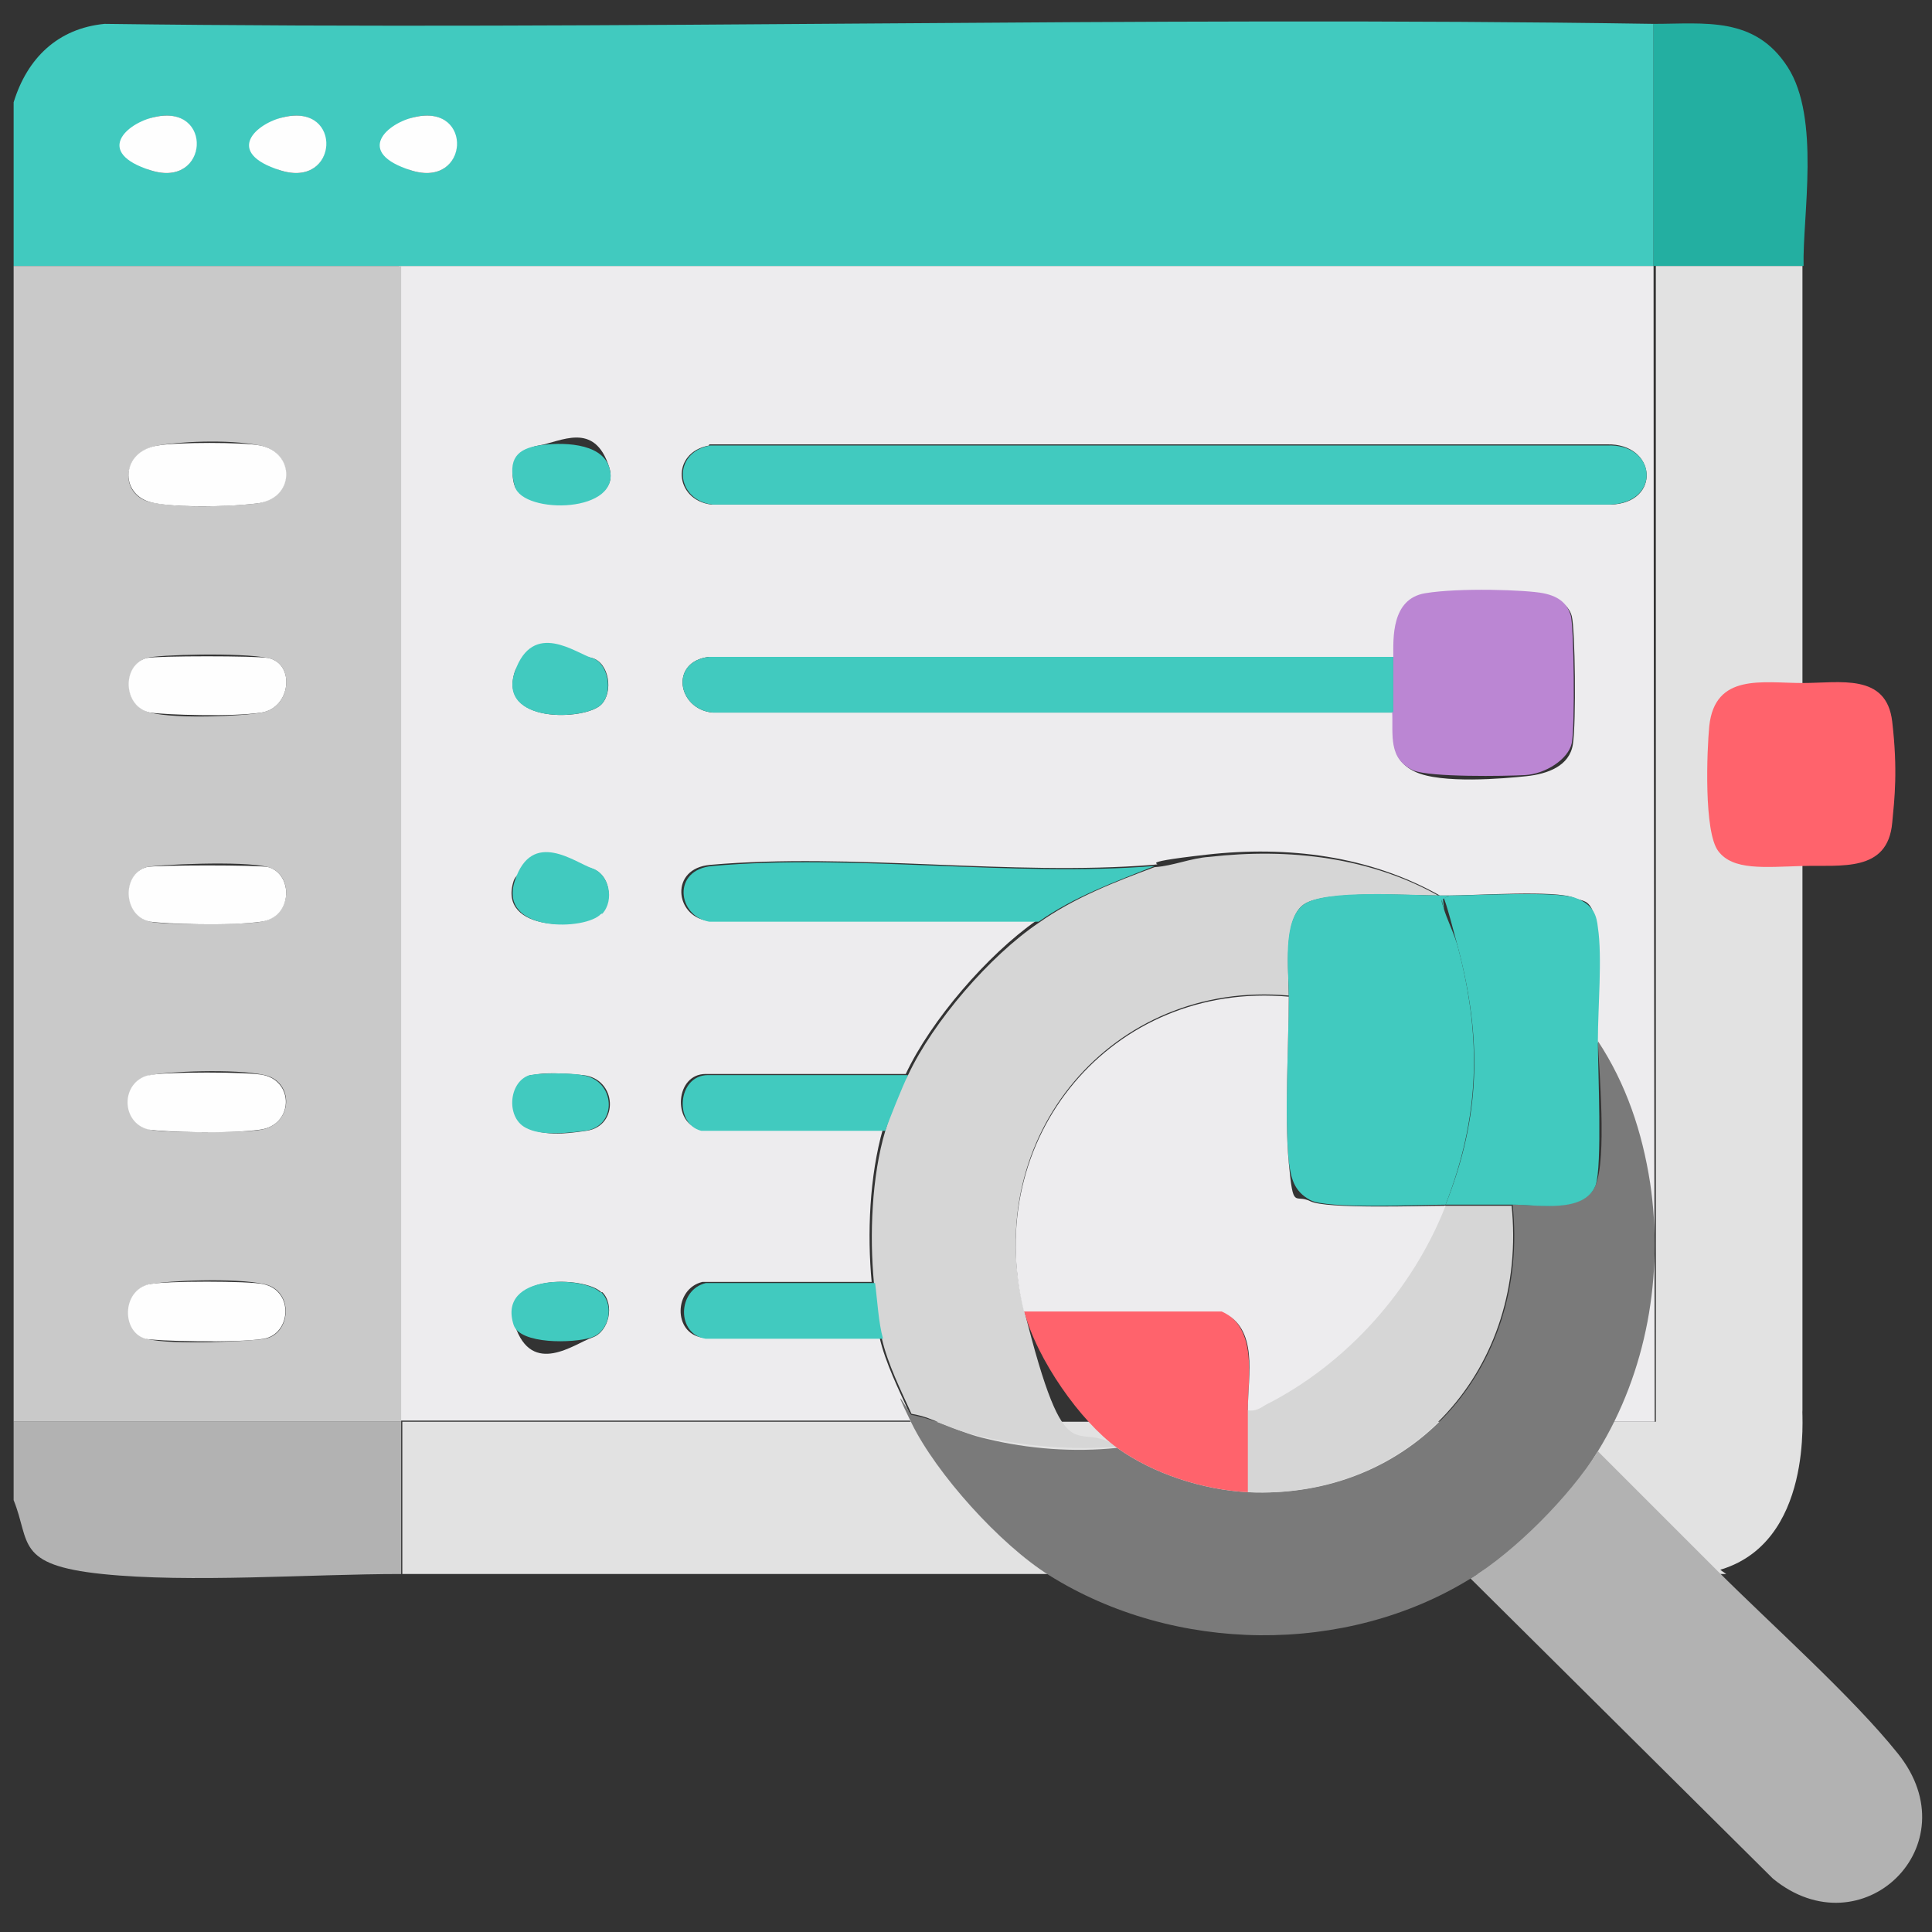 <?xml version="1.0" encoding="UTF-8"?>
<svg id="Livello_1" xmlns="http://www.w3.org/2000/svg" version="1.1" viewBox="0 0 170 170">
  <rect x="0" y="0" width="170" height="170" fill="#333333" stroke="none"/>
  <!-- Generator: Adobe Illustrator 29.0.1, SVG Export Plug-In . SVG Version: 2.1.0 Build 192)  -->
  <defs>
    <style>
      .st0 {
        fill: #23afa1;
      }

      .st1 {
        fill: #bb86d3;
      }

      .st2 {
        fill: #c9c9c9;
      }

      .st3 {
        fill: #e2e2e2;
      }

      .st4 {
        fill: #ff636c;
      }

      .st5 {
        fill: #b2b2b2;
      }

      .st6 {
        fill: #d6d6d6;
      }

      .st7 {
        fill: #edecee;
      }

      .st8 {
        fill: #41cabf;
      }

      .st9 {
        fill: #fefefe;
      }

      .st10 {
        fill: #7a7a7a;
      }
    </style>
  </defs>
  <path class="st7" d="M145.5,23.4c0,26.3.1,101.7.1,101.7h-3.6c-.7-4.5,1-29.6-1.5-33.5,0-2.9.4-7.3,0-10s-1.2-2.2-2-2.6c-1.6-.7-8.7-.2-11.1-.2s-.4,0-.7,0c-6.2-3.5-13.4-4.4-20.5-3.6s-3.2.8-4.8.9c-12.4,1-26.5-1.1-38.9,0-3.6.3-3.1,4.5-.3,4.9h29c-4.3,3-9.3,8.8-11.5,13.5h-17.6c-2.7,0-2.9,4.3-.6,4.8h16.2c-1.2,4.2-1.4,9.3-1,13.5h-14.9c-2.5.6-2.6,4.5,0,4.9h15.6c.5,2.2,1.7,4.6,2.6,6.6s0,.5,0,.7h-44.9V23.4h110.2ZM47.4,39.2c-1.8.3-2.7,1.9-2.1,3.6s9.6,2.4,8.3-1.7-4.3-2.2-6.2-1.9ZM62.4,39.2c-3.4.6-3.1,4.8.2,5.2h79.1c4.5-.1,4.1-5.4-.3-5.3H62.4ZM122.6,57.8h-60.2c-3.5.4-2.8,4.6.3,4.9h59.9c0,2-.4,4.1,1.9,5.2s7.9.6,9.8.4,3.8-.9,4.1-2.8.2-10.2-.1-11.3-1.5-1.7-2.4-1.9c-1.5-.3-8.8-.3-10.4,0-3,.5-2.7,3.4-2.8,5.6ZM52.9,62c1.1-1.1.7-3.7-.8-4.1s-6.3-.5-6.8,1.2c-1.5,4.6,6.2,4.3,7.6,2.9ZM52.9,80.4c1.1-1.2.8-3.5-.9-4s-6.2-.6-6.8,1.1c-1.5,4.6,6.3,4.3,7.6,2.9ZM46.7,94.6c-1.9.6-2.1,3.9-.2,4.7s4.2.3,5.1.2c2.9-.4,2.7-4.6-.3-4.9s-3.8-.1-4.5,0ZM52.9,113.7c-1.4-1.4-9.1-1.7-7.6,2.9s5.3,1.6,6.8,1.1,2-2.9.9-4Z"/>
  <path class="st3" d="M147.3,125.1c2.2,4.5.3,10.7,4.6,13.4-19,0-97.5,0-116.5,0v-13.4h112Z"/>
  <path class="st3" d="M145.5,23.4h13.1v100.7c-.1,0,1.1,11.8-7.5,14.1-8.7,2.3-5.4,0-5.4,0V23.4Z"/>
  <path class="st2" d="M35.3,23.4v101.7H1.2V23.4h34.1ZM13.9,39.2c-3.3.6-3.4,4.4-.6,5s7.7.3,9.3.1c3.4-.5,3.3-4.5.3-5.1s-7.4-.3-9,0ZM12.9,57.9c-2.1.6-2.1,4.2.3,4.8s8.3.3,9.8,0c2.6-.4,3-4.3.6-4.8s-9.8-.3-10.7,0ZM12.9,76.3c-2.1.6-2.1,4.2.3,4.8,1.3.3,8.3.3,9.8,0,2.8-.5,2.8-4.2.6-4.8s-10-.2-10.7,0ZM13.2,94.6c-2.5.6-2.5,4.2,0,4.8,1.3.3,8.3.3,9.8,0,2.8-.5,2.9-4.2.3-4.8s-8.8-.3-10,0ZM13.2,113c-2.4.5-2.5,4.2-.3,4.8s9.4.2,10.4,0c2.3-.4,2.6-4.2,0-4.8s-8.8-.3-10,0Z"/>
  <path class="st8" d="M145.5,2.1v21.3H1.2v-14.4c1.2-3.9,3.9-6.5,8-6.9,45.4.6,90.9-.7,136.3,0ZM13.6,10.3c-2.4.5-2.5,4-.3,4.7,5.1,1.6,5.4-5.9.3-4.7ZM25,10.3c-2.4.5-2.5,4-.3,4.7,5.1,1.6,5.4-5.9.3-4.7ZM36.5,10.3c-2.4.5-2.5,4-.3,4.7,5.1,1.6,5.4-5.9.3-4.7Z"/>
  <path class="st5" d="M35.3,125.1v13.4c-8,0-18.6.8-26.3,0s-6.3-2.8-7.8-6.5v-6.9h34.1Z"/>
  <path class="st10" d="M145.2,104.1c1.2,8.1-.3,16.6-4.6,23.6s-7.2,8.7-11.2,11.2c-11,6.8-26.1,6.6-37.1-.3-4.3-2.7-9.9-8.9-12.1-13.4s0-.5,0-.7c2.3.4,4.3,1.6,6.6,2.1,3.7.9,7.7,1.2,11.5.8,3.2,2.3,7.6,3.7,11.5,3.9,14.5.7,24.8-11,23.3-25.3,2.2,0,6.3.7,7.3-1.7s.3-10.2.2-12.7c2.5,3.8,3.9,8,4.6,12.5Z"/>
  <path class="st5" d="M151.1,138.2c4.7,4.7,11.9,11.1,15.9,16.1,6.5,8.1-3.2,17.4-11,11l-26.6-26.4c3.9-2.4,8.7-7.2,11.2-11.2l10.5,10.5Z"/>
  <path class="st0" d="M158.6,23.4h-13.1V2.1c4.5,0,8.9-.7,11.8,3.8s1.3,13.1,1.4,17.5Z"/>
  <path class="st4" d="M158.6,60.1c3.3,0,7.4-.9,7.9,3.4s.2,6.8,0,8.9c-.4,4.4-4.5,3.7-7.9,3.8s-6.1.4-7.4-1.3-1-8.9-.8-11c.5-4.7,4.7-3.8,8.2-3.8Z"/>
  <path class="st9" d="M13.9,39.2c1.6-.3,7.5-.3,9,0,3.1.6,3.1,4.7-.3,5.1s-7.8.3-9.3-.1c-2.8-.7-2.7-4.5.6-5Z"/>
  <path class="st9" d="M12.9,57.9c.9-.2,9.7-.2,10.7,0,2.4.5,2,4.4-.6,4.8s-8.4.2-9.8,0c-2.4-.5-2.5-4.2-.3-4.8Z"/>
  <path class="st9" d="M12.9,76.3c.7-.2,10-.2,10.7,0,2.2.6,2.2,4.4-.6,4.8s-8.4.2-9.8,0c-2.4-.5-2.5-4.2-.3-4.8Z"/>
  <path class="st9" d="M13.2,113c1.2-.3,8.8-.3,10,0,2.7.6,2.4,4.4,0,4.8s-9.6.2-10.4,0c-2.1-.6-2.1-4.2.3-4.8Z"/>
  <path class="st9" d="M13.2,94.6c1.2-.3,8.8-.3,10,0,2.7.6,2.6,4.4-.3,4.8s-8.4.2-9.8,0c-2.5-.6-2.5-4.2,0-4.8Z"/>
  <path class="st9" d="M13.6,10.3c5.2-1.2,4.8,6.3-.3,4.7s-2.1-4.2.3-4.7Z"/>
  <path class="st9" d="M25,10.3c5.2-1.2,4.8,6.3-.3,4.7s-2.1-4.2.3-4.7Z"/>
  <path class="st9" d="M36.5,10.3c5.2-1.2,4.8,6.3-.3,4.7s-2.1-4.2.3-4.7Z"/>
  <path class="st6" d="M126.8,78.8c-2.7,0-10.3-.5-12.1.8s-1.3,5.8-1.3,8c-15.5-1.4-27.1,12.4-23.3,27.6s4.5,9.5,8.2,12.1c-3.8.3-7.7,0-11.5-.8s-4.3-1.7-6.6-2.1c-.9-2-2.1-4.4-2.6-6.6s-.5-3.4-.7-4.9c-.4-4.2-.2-9.4,1-13.4s1.5-4,2-4.9c2.2-4.7,7.2-10.5,11.5-13.4,3.1-2.2,6.7-3.6,10.2-4.9,1.6-.1,3.2-.8,4.8-.9,7-.8,14.3,0,20.5,3.6Z"/>
  <path class="st8" d="M140.6,91.6c0,2.5.4,11-.2,12.7-1,2.5-5.1,1.7-7.3,1.7s-3.9,0-5.9,0c3.1-7.8,3.2-14.6,1.1-22.6s-1-2.5-1.3-3.6,0-.6.5-1c2.3,0,9.4-.4,11.1.2s1.9,1.7,2,2.6c.4,2.6,0,7.1,0,10Z"/>
  <path class="st6" d="M133,106c1.5,14.3-8.8,26-23.3,25.3,0-2.4,0-4.8,0-7.2.7,0,1.1-.2,1.6-.5,7-3.7,12.8-10.1,15.8-17.5,2,0,3.9,0,5.9,0Z"/>
  <path class="st4" d="M109.8,124.1c0,2.4,0,4.8,0,7.2-3.9-.2-8.3-1.6-11.5-3.9s-7.1-7.8-8.2-12.1h17.4c3.2,1.7,2.3,5.8,2.3,8.9Z"/>
  <path class="st8" d="M62.4,39.2h79c4.4-.2,4.8,5,.3,5.2H62.7c-3.3-.4-3.6-4.6-.2-5.2Z"/>
  <path class="st8" d="M126.8,78.8c.2,0,.4,0,.7,0-.6.4-.8.2-.5,1,.3,1.1,1,2.4,1.3,3.6,2.1,8,1.9,14.9-1.1,22.6-2.4,0-10.4.4-11.9-.4s-1.7-2-1.9-3.4c-.4-4.3,0-10.2,0-14.6,0-2.3-.6-6.6,1.3-8s9.5-.8,12.1-.8Z"/>
  <path class="st8" d="M122.6,57.8c0,1.6,0,3.3,0,4.9h-59.9c-3.1-.3-3.8-4.5-.3-4.9h60.2Z"/>
  <path class="st1" d="M122.6,62.7c0-1.6,0-3.3,0-4.9s-.2-5.1,2.8-5.6,8.9-.3,10.4,0,2.1,1,2.4,1.9.4,9.9.1,11.3-2.3,2.7-4.1,2.8-8.3.2-9.8-.4c-2.3-1-1.8-3.2-1.9-5.2Z"/>
  <path class="st8" d="M101.6,76.2c-3.5,1.4-7.1,2.7-10.2,4.9h-29c-2.8-.5-3.3-4.6.3-4.9,12.3-1.1,26.5,1,38.9,0Z"/>
  <path class="st8" d="M79.9,94.6c-.5,1-1.7,4-2,4.9h-16.2c-2.4-.6-2.1-4.9.6-4.9h17.6Z"/>
  <path class="st8" d="M77,112.9c.2,1.5.3,3.5.7,4.9h-15.6c-2.6-.4-2.5-4.3,0-4.9h14.9Z"/>
  <path class="st8" d="M47.4,39.2c1.9-.3,5.5-.3,6.2,1.9,1.3,4.1-7.6,4.2-8.3,1.7s.3-3.3,2.1-3.6Z"/>
  <path class="st8" d="M52.9,62c-1.4,1.4-9.2,1.7-7.6-2.9s5.4-1.6,6.8-1.2,1.9,3,.8,4.1Z"/>
  <path class="st8" d="M52.9,80.4c-1.3,1.5-9.1,1.7-7.6-2.9s5.3-1.6,6.8-1.1,2,2.8.9,4Z"/>
  <path class="st8" d="M46.7,94.6c.7-.2,3.7-.2,4.5,0,3,.4,3.2,4.5.3,4.9s-4.3.2-5.1-.2c-1.9-.8-1.7-4.1.2-4.7Z"/>
  <path class="st8" d="M52.9,113.7c1.2,1.2.7,3.5-.9,4s-6.2.6-6.8-1.1c-1.5-4.6,6.2-4.3,7.6-2.9Z"/>
  <path class="st7" d="M113.4,87.7c0,4.4-.4,10.3,0,14.6s.5,2.7,1.9,3.4,9.6.4,11.9.4c-2.9,7.4-8.7,13.9-15.8,17.5-.5.3-.9.6-1.6.5,0-3.1,1-7.2-2.3-8.7h-17.4c-3.8-15.3,7.8-29.1,23.3-27.7Z"/>
</svg>